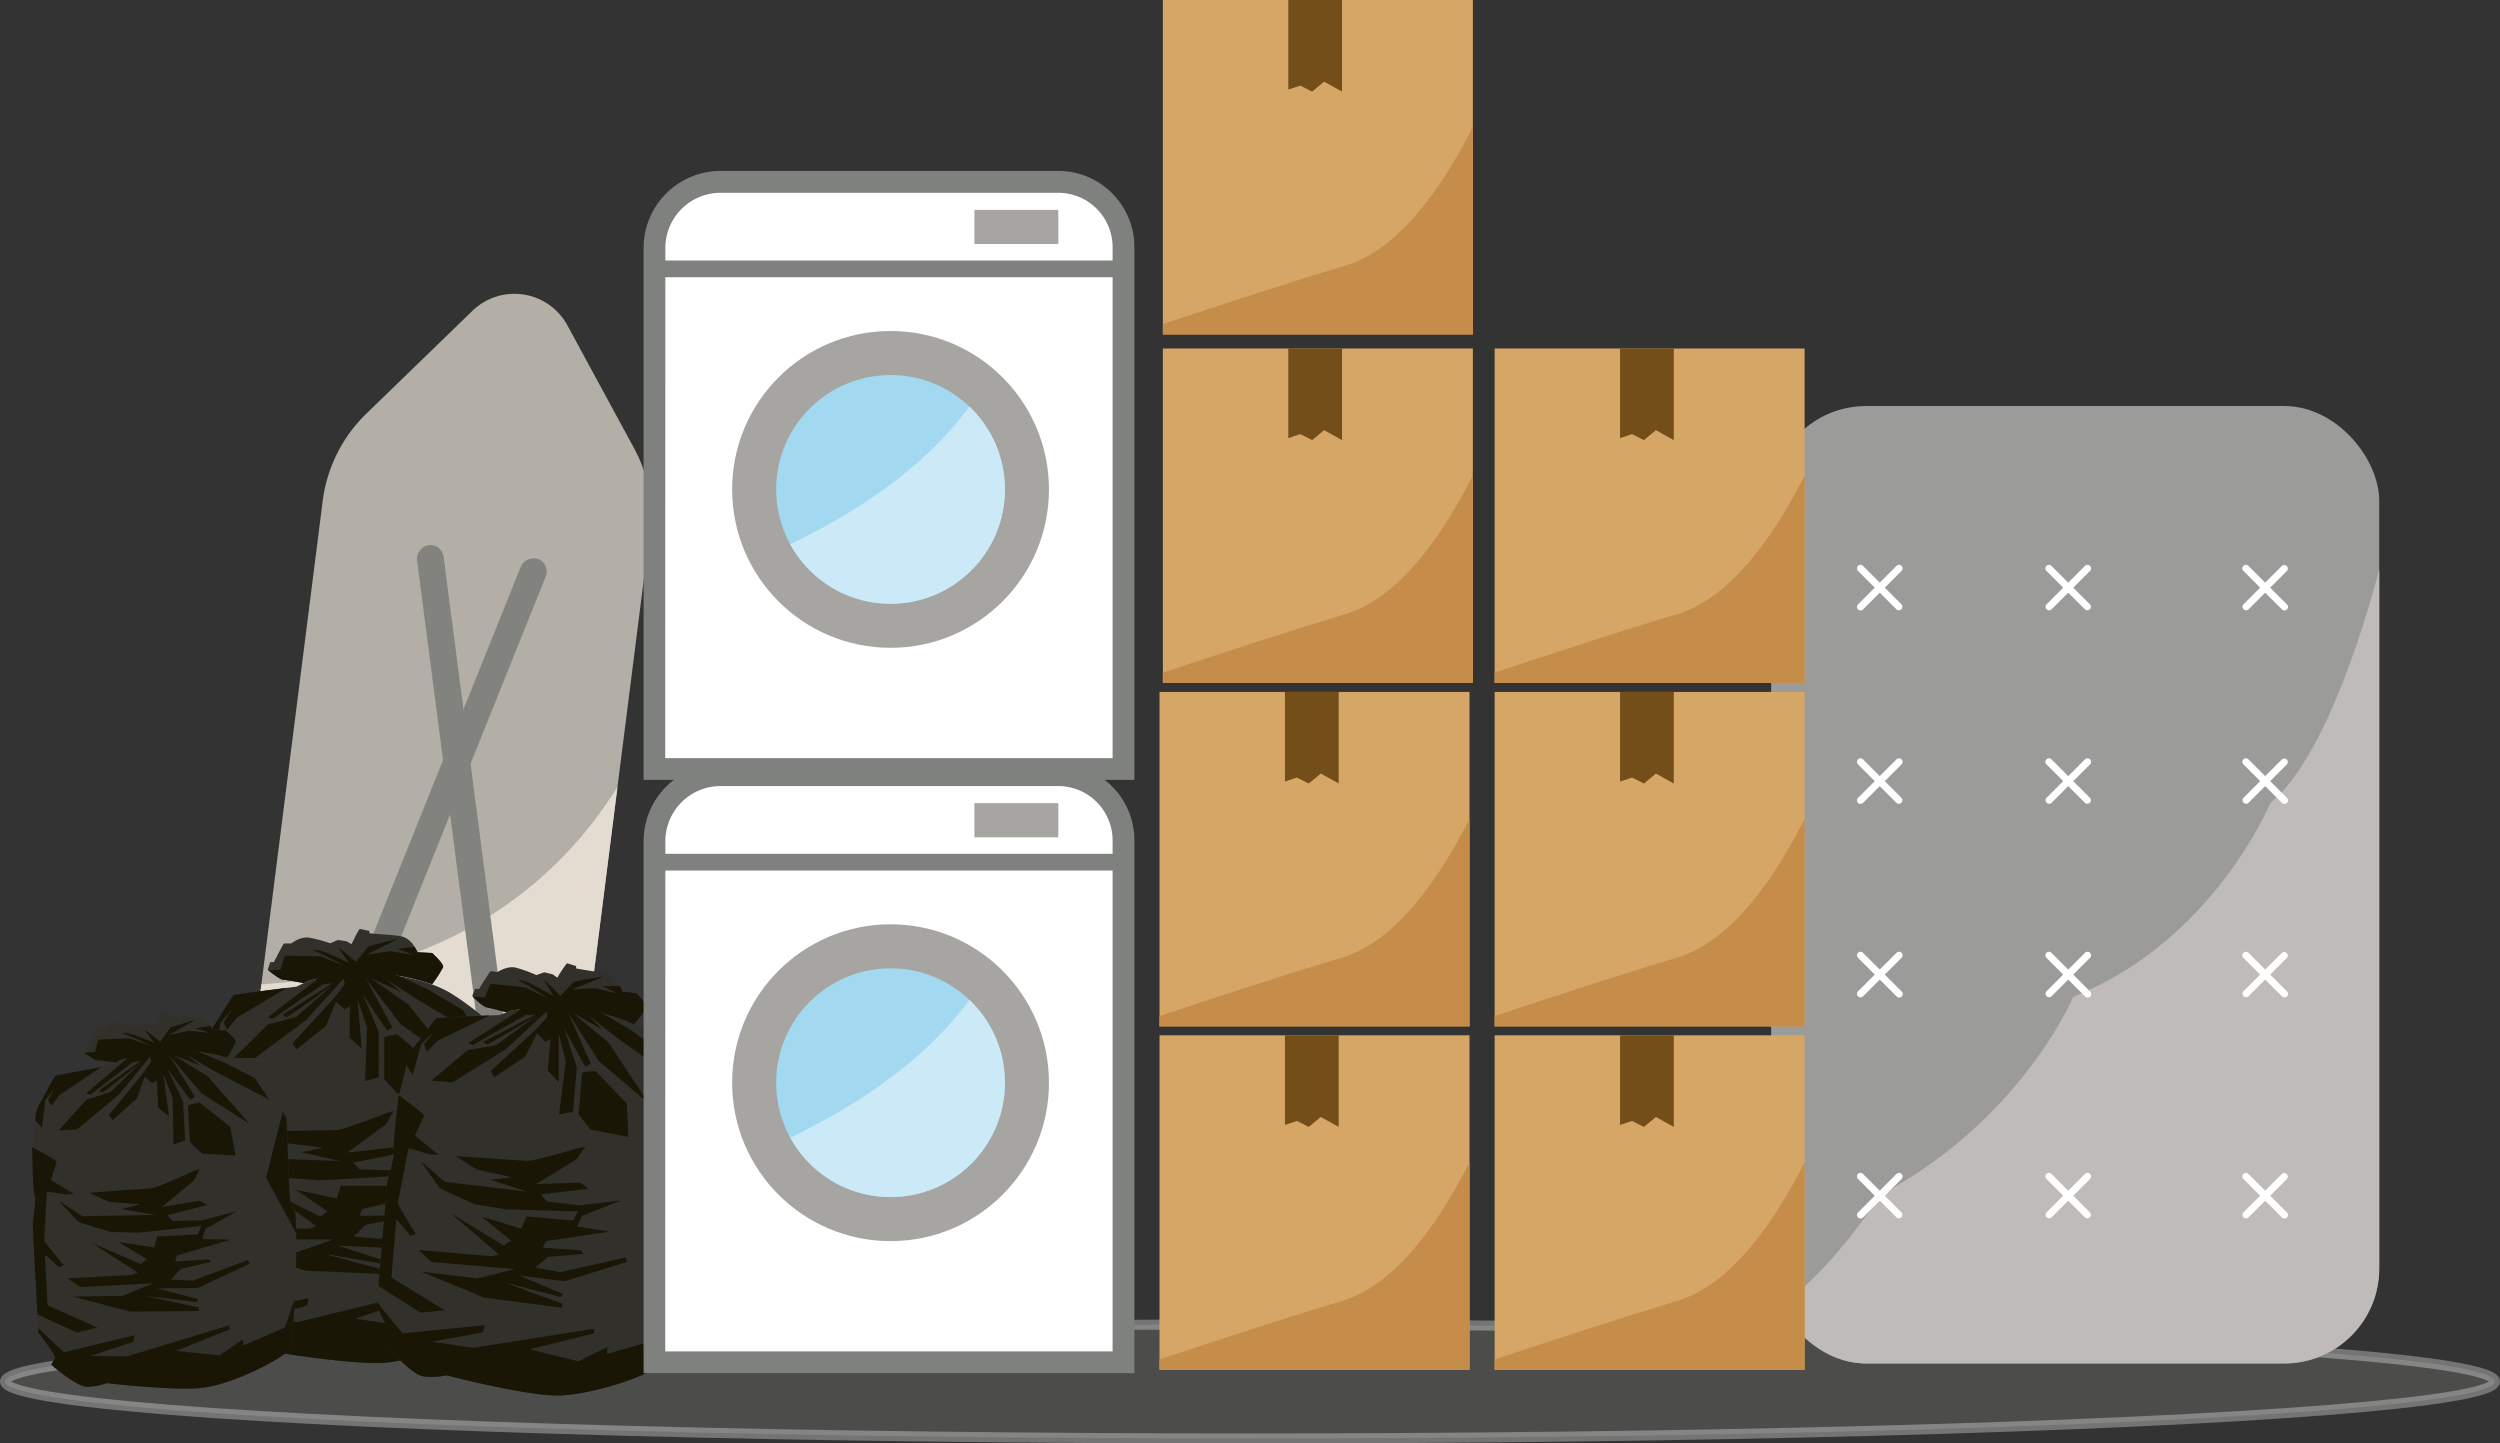 <svg xmlns="http://www.w3.org/2000/svg" xmlns:xlink="http://www.w3.org/1999/xlink" viewBox="0 0 746 430.74"><rect x="0" y="0" width="746" height="430.74" fill="#333333" stroke="none"/><defs><style>.cls-1,.cls-15{fill:none;}.cls-2,.cls-6{fill:#82827e;}.cls-2{stroke:#fff;stroke-width:3px;opacity:0.32;}.cls-15,.cls-2{stroke-miterlimit:10;}.cls-3{fill:#b3afa7;}.cls-4{clip-path:url(#clip-path);}.cls-5{fill:#e5dcd1;}.cls-7{fill:#31302b;}.cls-8{fill:#191606;}.cls-9{fill:#fff;}.cls-10{fill:#7f817e;}.cls-11{fill:#a6a5a1;}.cls-12{fill:#a2d9f1;}.cls-13{clip-path:url(#clip-path-2);}.cls-14{fill:#cbe9f7;}.cls-15{stroke:#7f817e;stroke-width:5px;}.cls-16{clip-path:url(#clip-path-3);}.cls-17{fill:#d5a666;}.cls-18{clip-path:url(#clip-path-4);}.cls-19{fill:#c68c4a;}.cls-20{fill:#734e18;}.cls-21{clip-path:url(#clip-path-5);}.cls-22{fill:#9b9b99;}.cls-23{clip-path:url(#clip-path-6);}.cls-24{fill:#bebbb8;}.cls-25{clip-path:url(#clip-path-7);}.cls-26{clip-path:url(#clip-path-8);}.cls-27{clip-path:url(#clip-path-9);}.cls-28{clip-path:url(#clip-path-10);}.cls-29{clip-path:url(#clip-path-11);}</style><clipPath id="clip-path"><path class="cls-1" d="M200.2,196.5S182.53,296.07,62.84,294l-11,86.31,122,15.48Z"/></clipPath><clipPath id="clip-path-2"><path class="cls-1" d="M302,266.05s2.58,64.77-134.67,96.5l103.39,24.14,61.83-43.55Z"/></clipPath><clipPath id="clip-path-3"><path class="cls-1" d="M302,89s2.58,64.77-134.67,96.49l103.39,24.15,61.83-43.56Z"/></clipPath><clipPath id="clip-path-4"><rect class="cls-1" x="346" y="308.94" width="92.5" height="99.8"/></clipPath><clipPath id="clip-path-5"><rect class="cls-1" x="346" y="206.47" width="92.5" height="99.8"/></clipPath><clipPath id="clip-path-6"><path class="cls-1" d="M717.18,139.26s-14.85,79.54-39.76,100.43c0,0-17,41.21-58.76,57.73,0,0-15.29,36.74-57.74,59.22,0,0-20,33.57-49.1,44.83L525,413.64H715.91V141.38Z"/></clipPath><clipPath id="clip-path-7"><rect class="cls-1" x="446" y="308.94" width="92.5" height="99.8"/></clipPath><clipPath id="clip-path-8"><rect class="cls-1" x="446" y="206.47" width="92.5" height="99.8"/></clipPath><clipPath id="clip-path-9"><rect class="cls-1" x="446" y="104" width="92.5" height="99.8"/></clipPath><clipPath id="clip-path-10"><rect class="cls-1" x="347" y="104" width="92.5" height="99.8"/></clipPath><clipPath id="clip-path-11"><rect class="cls-1" x="347" width="92.5" height="99.8"/></clipPath></defs><g id="Layer_2" data-name="Layer 2"><g id="Layer_1-2" data-name="Layer 1"><ellipse class="cls-2" cx="373" cy="412.24" rx="371.5" ry="17"/><path class="cls-3" d="M96.29,149.51,72,341a23.52,23.52,0,0,0,20.37,26.29l51.57,6.54a22.5,22.5,0,0,0,25.15-19.49l24.83-195.68a41.14,41.14,0,0,0-4.65-24.79L169.34,97.13a18,18,0,0,0-28.4-4.35l-31.6,30.63A44.07,44.07,0,0,0,96.29,149.51Z"/><g class="cls-4"><path class="cls-5" d="M96.29,149.51,72,341a23.52,23.52,0,0,0,20.37,26.29l51.57,6.54a22.5,22.5,0,0,0,25.15-19.49l24.83-195.68a41.14,41.14,0,0,0-4.65-24.79L169.34,97.13a18,18,0,0,0-28.4-4.35l-31.6,30.63A44.07,44.07,0,0,0,96.29,149.51Z"/></g><rect class="cls-6" x="19.48" y="282.14" width="249" height="8" rx="4" transform="translate(409.11 106.39) rotate(82.58)"/><rect class="cls-6" x="-10.29" y="278.36" width="249" height="8" rx="4" transform="translate(418.8 281.63) rotate(111.89)"/><path class="cls-7" d="M102.35,290l-10.49,2.74-3.34,1.67s-18.4,2.28-18.85,2.59-4.87,7.75-6.08,9.42-1.83,6.69-1.83,6.69l-1.36,8.11s-.61,15.76,0,16.36-1.22,9.73-1.22,9.73v37.4s5.78,8.51,5.32,9.12a26.44,26.44,0,0,0-1.37,2.28s8.21,8.05,11.86,8.2a21.17,21.17,0,0,0,6.84-.91s21.58,3.7,32.22,3.29,31-9.37,31.77-12.71,2-17.18,2.89-26.6.91-19,.91-19a10.85,10.85,0,0,1-1.67-5.46c-.15-3.34.46-34.2.46-34.2l-2-2.73s-2.89,1.06-2.89.15a9,9,0,0,1,.76-2.59,80.54,80.54,0,0,0-9.88-7.24c-4.56-2.64-9.72-4.16-16.56-5.22A120.31,120.31,0,0,0,102.35,290Z"/><path class="cls-7" d="M84.42,292.35c.63,0,4.24.62,6.19,1l1.25-.63L102.35,290A120.31,120.31,0,0,1,117.86,291a57.89,57.89,0,0,1,11.08,2.68,35.24,35.24,0,0,0,3.28-5.09c.28-1-3.3-4.22-3.3-4.22l-4.34-.2a11.31,11.31,0,0,0-1.11-2,6.28,6.28,0,0,0-3.35-2.67c-1.39-.47-9.67-.91-9.83-1s0-.68,0-.68-2.66-.63-2.94-.6-2.47,4.54-2.47,4.54l-1.43-.87s-2.47-.4-2.59-.4-2.31,1-2.31,1a40.58,40.58,0,0,0-6.41-1.71c-2.62-.36-5.21,1.75-5.21,1.75s-2,0-2.19,0-3,5.58-3,5.58H80.64s-.72,2.14-.72,2.26S83.55,292.35,84.42,292.35Z"/><polygon class="cls-8" points="118.61 308.65 116.18 309.03 114.66 309.49 114.66 322.03 118.61 326.29 130.09 327.5 128.8 317.54 118.61 308.65"/><path class="cls-8" d="M102.5,288.66,95.89,290l-1.67,2.59-14.3,10.94,1.38.54,15-10.32,2.88-.33L84.34,302.8a5,5,0,0,0,1.21.68c.38.08,14-9.78,14-9.78l-11.25,9.78-8.37,2.21-10.1,10h6.31l15.2-11.32,11.17-12.32.38,1.62-3.27,4.23L87.3,311.31l1.22,1.83,8.74-7,3-7.29,2.58,2.35,1.52-1v9.5l3.57,3.19-1.21-14.59,2.81,8.28-.61,16,4.11-1.14V308l-4.79-11.4s7.14,10.95,7.37,10.95a7.91,7.91,0,0,0,1.45-1.07l-8-14.59,10.42,13.68,15.88,11.33L122,299.84l-11.48-8,9.2,4.18L115,292l8.59,5.7,19,11.25-4.48-7.6-10.41-6.09-8.57-4-10.36-2.57Z"/><path class="cls-8" d="M149.62,348.31a10.85,10.85,0,0,1-1.67-5.46c-.1-2.33.16-18.09.33-27.38l-1.19-2.16-6.89,22.3,9.28,19.65C149.62,351.15,149.62,348.31,149.62,348.31Z"/><path class="cls-8" d="M114.66,332.36s-12.16,4.87-14.29,4.87-21.38.4-21.38.4,6.69,3.55,7,3.55,10.44,1.32,10.44,1.32l-6.58,1.32,11.65,2.63-25.13-.91-7.81-5.68s6,7.2,6.39,7.6,11,4.06,11,4.06l9.33.71L117,351l-1.31,2.84h-14l-1.21,3.75-12.16-2.54,9.42,6.39-2.13,1.62-16.52-8.21L94.4,365.91l-2,.71H70.28l4.15,3.24h25l-10.74,3.75L71.59,373l19.56,6.18,23.51,1V379l-17.93-4.86,17.12,2.94.81-.92-13.78-4.46,13.78.61,18.24-7.4-.5-1.31-19.26,6.08-7.6-.71,3.65-3.55,10.44-1.82-.71-.91-11.57.1.73-2,18.74-4.46-9.72-.71,1.21-3.34,11.25-5.58-12.26,2.54-10-.31-1.91-2,14-2.84L117,342.4l-13.27,1.52,11.55-8.52,2.23-3.95Z"/><path class="cls-8" d="M145.82,393.93c.51-2.21,1.2-9,1.89-16l-3.86,9.48-14.59,5.47v-2.12L121,395.8l-14.9-2.33,18.75-6.38v-1.42L89,394.49l-12.36-.82,14.9-4.05.61-2.23L67.64,392l-8.46-8.72v1.43s5.78,8.51,5.32,9.12a26.44,26.44,0,0,0-1.37,2.28s8.21,8.05,11.86,8.2a21.17,21.17,0,0,0,6.84-.91s21.58,3.7,32.22,3.29S145.06,397.27,145.82,393.93Z"/><path class="cls-8" d="M62.88,375.54V358.21c0-.41,4.66,4.46,4.66,4.46l1.52-.71s-6.18-8.42-6.18-8.72,1.82-16.82,1.82-16.82l6.08,1.32h3.14l-7.6-5.17s2-5.78,2.23-6.18-5-3.58-8.1-5.51l-.05.29s-.61,15.76,0,16.36-1.22,9.73-1.22,9.73v31.13c4.2,2.29,13.33,7,13.33,7l7.09-1.31Z"/><path class="cls-8" d="M69.67,297c-.46.3-4.87,7.75-6.08,9.42-.82,1.13-1.37,3.79-1.63,5.39,1,1.28,2.16,2.67,2.16,2.67l1.67-9.27,3.5-4.18-2.59,4.1,1.07,2.05,2.89-3.49,14.91-8.91C80.35,295.39,70,296.72,69.67,297Z"/><path class="cls-8" d="M117.86,291a57.89,57.89,0,0,1,11.08,2.68,35.24,35.24,0,0,0,3.28-5.09c.28-1-3.3-4.22-3.3-4.22l-4.34-.2a9.94,9.94,0,0,0-.84-1.59c-2.49.23-5.26.51-5.26.51l5.09,1.88s-6.92-1.12-7.13-1.12-7,1-7,1,8.87-4.43,9.12-4.63-8.61,2.19-8.61,2.19l-3.74,4.63L101.47,283h-.36l3.06,4.33s-5.4-2.5-7.24-3.21a12.06,12.06,0,0,0-3.87-.72l3.52,1.53,6.36,3.31s-6.67-2.54-6.87-2.76S85,285.2,85,285.2l-1.32,4.18-3.62.14c.68.61,3.58,2.83,4.35,2.83s4.24.62,6.19,1l1.25-.63L102.35,290A120.31,120.31,0,0,1,117.86,291Z"/><path class="cls-7" d="M44.53,313.51l-9,2.86L32.73,318s-15.84,2.81-16.22,3.1-3.87,6.94-4.84,8.45-1.28,5.88-1.28,5.88l-.82,7.09s.19,13.69.75,14.19-.61,8.49-.61,8.49l1.7,32.42s5.4,7.12,5,7.67-1.08,2-1.08,2,7.48,6.61,10.65,6.58a18.66,18.66,0,0,0,5.89-1.11S50.79,415,60,414.16s26.46-9.54,27-12.48.93-15,1.29-23.19S88.18,362,88.18,362a9.43,9.43,0,0,1-1.7-4.66c-.29-2.89-1.17-29.67-1.17-29.67l-1.83-2.29s-2.46,1.06-2.5.27a7.84,7.84,0,0,1,.54-2.28,68.81,68.81,0,0,0-8.9-5.82c-4.07-2.09-8.62-3.17-14.6-3.78A105.41,105.41,0,0,0,44.53,313.51Z"/><path class="cls-7" d="M29.09,316.41c.55,0,3.7.35,5.41.56l1.06-.6,9-2.86a105.41,105.41,0,0,1,13.49.22,50.2,50.2,0,0,1,9.74,1.82,31.08,31.08,0,0,0,2.6-4.57c.2-.91-3-3.5-3-3.5l-3.77,0a10.22,10.22,0,0,0-1.06-1.71,5.42,5.42,0,0,0-3-2.16c-1.23-.35-8.43-.35-8.57-.45s0-.58,0-.58-2.34-.43-2.58-.39a36.19,36.19,0,0,0-1.94,4.05l-1.28-.69s-2.16-.24-2.26-.23-2,1-2,1a35,35,0,0,0-5.63-1.19c-2.29-.19-4.44,1.76-4.44,1.76s-1.76.06-1.9.1-2.33,5-2.33,5l-1,.06s-.52,1.89-.52,2S28.33,316.45,29.09,316.41Z"/><polygon class="cls-8" points="59.48 328.98 57.39 329.43 56.09 329.89 56.66 340.76 60.28 344.27 70.29 344.8 68.72 336.23 59.48 328.98"/><path class="cls-8" d="M44.6,312.39l-5.68,1.42-1.33,2.32L25.7,326.27l1.21.4L39.49,317l2.49-.41-12.49,8.85a4.68,4.68,0,0,0,1.09.54c.33.05,11.68-9.12,11.68-9.12l-9.31,9-7.15,2.29-8.3,9.16,5.47-.29,12.66-10.51,9.12-11.19.41,1.39-2.64,3.82L32.45,332.72l1.14,1.53,7.26-6.47,2.3-6.46,2.35,1.92,1.27-.92.44,8.24,3.24,2.6-1.72-12.6,2.82,7.06.2,13.86,3.5-1.17-.61-11.6L50,319s6.69,9.17,6.89,9.16a6.83,6.83,0,0,0,1.21-1l-7.59-12.29,9.65,11.39,14.29,9.09L62,321.19l-10.32-6.4L59.83,318l-4.21-3.28,7.71,4.55,17,8.88-4.24-6.38-9.3-4.8-7.61-3.11-9.1-1.76Z"/><path class="cls-8" d="M88.18,362a9.43,9.43,0,0,1-1.7-4.66c-.2-2-.69-15.69-1-23.75-.68-1.11-1.13-1.82-1.13-1.82l-4.95,19.64L88.37,368C88.31,364.42,88.18,362,88.18,362Z"/><path class="cls-8" d="M57.14,349.73S46.81,354.5,45,354.59s-18.52,1.33-18.52,1.33,6,2.77,6.22,2.76,9.11.66,9.11.66l-5.65,1.45,10.23,1.75-21.84.36-7-4.57s5.51,6,5.88,6.3,9.76,3,9.76,3l8.12.19,18.75-2-1,2.52-12.12.63L46,372.25l-10.66-1.64,8.46,5.11L42,377.22l-14.7-6.37,13.77,8.88-1.72.71-19.16,1L24,384.07l21.71-1.14-9.15,3.74-14.87.25,17.24,4.47,20.43-.19-.06-1.06-15.77-3.4,15,1.77.66-.83L47,384.45l12-.11,15.48-7.24-.5-1.12-16.42,6.15-6.62-.27,3-3.24,9-2.06-.65-.76-10,.62.54-1.79,16-4.72-8.47-.17.9-3,9.5-5.34-10.51,2.75-8.64.19-1.75-1.67,12-3.1-2.19-1.29-11.44,1.92,9.63-7.91,1.75-3.52Z"/><path class="cls-8" d="M87,401.68c.34-1.93.63-7.83.9-14L85,396.11l-12.4,5.41-.1-1.85-7,4.77-13-1.34,16-6.39-.07-1.23-30.61,9.28L27,404.62l12.73-4.2.43-2-21.06,5.08-7.73-7.18.06,1.23s5.4,7.12,5,7.67-1.08,2-1.08,2,7.48,6.61,10.65,6.58a18.66,18.66,0,0,0,5.89-1.11S50.79,415,60,414.16,86.46,404.62,87,401.68Z"/><path class="cls-8" d="M14.2,389.52l-.79-15c0-.35,4.25,3.66,4.25,3.66l1.29-.69s-5.75-7-5.76-7.27.81-14.67.81-14.67l5.33.86,2.73-.14-6.83-4.13s1.5-5.11,1.65-5.47-4.52-2.87-7.28-4.4l0,.25s.19,13.69.75,14.19-.61,8.49-.61,8.49l1.42,27C14.88,394,23,397.6,23,397.6l6.09-1.46Z"/><path class="cls-8" d="M16.51,321.07c-.38.28-3.87,6.94-4.84,8.45a13.37,13.37,0,0,0-1.17,4.75c.92,1.06,2,2.21,2,2.21l1-8.12,2.84-3.78-2,3.67,1,1.74,2.35-3.17,12.52-8.4C25.7,319.23,16.79,320.86,16.51,321.07Z"/><path class="cls-8" d="M58,313.73a50.2,50.2,0,0,1,9.74,1.82,31.08,31.08,0,0,0,2.6-4.57c.2-.91-3-3.5-3-3.5l-3.77,0a8.54,8.54,0,0,0-.8-1.33l-4.54.67,4.5,1.41s-6.06-.66-6.23-.65-6,1.2-6,1.2,7.49-4.25,7.7-4.43-7.37,2.29-7.37,2.29l-3,4.19-4.32-3.36h-.31L46,311.12s-4.8-1.92-6.42-2.45a10.54,10.54,0,0,0-3.39-.45l3.12,1.17L45,312s-5.9-1.9-6.09-2.08-9.59.29-9.59.29l-1,3.68-3.13.29c.62.5,3.23,2.29,3.9,2.26s3.7.35,5.41.56l1.06-.6,9-2.86A105.41,105.41,0,0,1,58,313.73Z"/><path class="cls-7" d="M163.15,299.7l-10.63,1.83-3.45,1.37s-18.43.71-18.91,1-5.47,7.27-6.82,8.83-2.37,6.47-2.37,6.47l-2,7.93s-1.94,15.57-1.39,16.22-2,9.54-2,9.54l-3.16,37.07s5,8.92,4.5,9.49-1.55,2.14-1.55,2.14,7.46,8.68,11.06,9.14a21.37,21.37,0,0,0,6.86-.32s21.08,5.48,31.67,6,31.53-6.67,32.56-9.92,3.41-16.86,5.11-26.13,2.51-18.76,2.51-18.76a10.93,10.93,0,0,1-1.19-5.56c.13-3.33,3.34-33.87,3.34-33.87l-1.73-2.87s-2.95.81-2.87-.1a8.73,8.73,0,0,1,1-2.5,80,80,0,0,0-9.19-8c-4.29-3-9.29-4.94-16-6.58A120.29,120.29,0,0,0,163.15,299.7Z"/><path class="cls-7" d="M145.18,300.56c.62.05,4.14,1,6,1.48l1.29-.51,10.63-1.83a120.29,120.29,0,0,1,15.28,2.36,58,58,0,0,1,10.77,3.6,35.57,35.57,0,0,0,3.68-4.77c.36-1-2.92-4.46-2.92-4.46l-4.29-.57a10.37,10.37,0,0,0-.93-2.1,6.18,6.18,0,0,0-3.09-2.93c-1.34-.59-9.51-1.72-9.66-1.86s.06-.67.06-.67-2.59-.85-2.86-.84a41.23,41.23,0,0,0-2.84,4.29l-1.34-1s-2.42-.6-2.53-.61-2.38.83-2.38.83a40.21,40.21,0,0,0-6.21-2.24c-2.57-.57-5.31,1.3-5.31,1.3s-2-.21-2.17-.19-3.43,5.27-3.43,5.27l-1.11-.09s-.89,2.07-.9,2.19S144.31,300.48,145.18,300.56Z"/><polygon class="cls-8" points="177.7 319.61 175.25 319.78 173.71 320.1 172.65 332.53 176.21 337.09 187.48 339.26 187.04 329.28 177.7 319.61"/><path class="cls-8" d="M163.41,298.43l-6.66.72-1.88,2.42-15.09,9.65,1.31.64,15.79-9,2.89-.07-15.56,8.08a5.32,5.32,0,0,0,1.15.78c.37.11,14.69-8.52,14.69-8.52l-12,8.75-8.48,1.48-10.86,9.09L135,323l16-9.95,12.11-11.26.24,1.63-3.59,3.93L146.43,319.6l1,1.91,9.26-6.19,3.63-7,2.36,2.55,1.59-.85-.8,9.42,3.27,3.47,0-14.57,2.08,8.45-2,15.77,4.17-.78,1.13-13.26-3.79-11.71s6.16,11.45,6.39,11.47a8,8,0,0,0,1.52-.93l-6.68-15.14,9.17,14.44,14.79,12.57-11.89-18.09-10.71-8.88,8.77,4.92-4.26-4.38,8,6.37,17.89,12.76L197.67,314l-9.8-6.9-8.15-4.73L169.67,299Z"/><path class="cls-8" d="M205.08,361.55a10.93,10.93,0,0,1-1.19-5.56c.09-2.32,1.68-17.92,2.64-27.11-.6-1.37-1-2.25-1-2.25l-8.71,21.52,7.53,20.27C204.84,364.36,205.08,361.55,205.08,361.55Z"/><path class="cls-8" d="M171.77,342.78s-12.46,3.79-14.57,3.62S136,345,136,345s6.33,4.08,6.63,4.11,10.24,2.19,10.24,2.19l-6.64.74,11.33,3.6-24.84-3-7.26-6.28s5.32,7.64,5.69,8.07,10.61,4.95,10.61,4.95l9.18,1.49,21.6.63-1.55,2.7L157.1,363l-1.52,3.62-11.84-3.54,8.8,7.12-2.24,1.43-15.69-9.53,14.24,12.24-2.07.53L124.88,373l3.85,3.57,24.81,2.12-11,2.8-16.92-2.05,18.86,7.78,23.22,3,.11-1.21-17.37-6.34L167.2,387l.88-.83-13.29-5.59,13.61,1.77,18.71-5.79-.39-1.35-19.6,4.4-7.48-1.35,3.92-3.2,10.5-.93-.63-1L162,372.3l.89-1.95,19-2.83L172.22,366l1.49-3.21,11.62-4.58L173,359.68l-9.84-1.14-1.72-2.17,14.1-1.63-2.27-1.82-13.29.39,12.17-7.46,2.54-3.73Z"/><path class="cls-8" d="M197.46,406.44c.69-2.14,1.95-8.79,3.22-15.72l-4.62,9.07L181.13,404l.18-2.11-8.67,4.32-14.57-3.57,19.13-4.75.12-1.4-36.21,5.71-12.19-1.84L144,397.59l.79-2.16-24.69,2.45-7.65-9.37-.12,1.42s5,8.92,4.5,9.49-1.55,2.14-1.55,2.14,7.46,8.68,11.06,9.14a21.37,21.37,0,0,0,6.86-.32s21.08,5.48,31.67,6S196.43,409.69,197.46,406.44Z"/><path class="cls-8" d="M116.79,381.2,118.26,364c0-.4,4.24,4.82,4.24,4.82l1.57-.58s-5.42-8.86-5.39-9.16,3.23-16.52,3.23-16.52l5.91,1.82,3.12.26-7.1-5.76s2.5-5.56,2.73-5.94-4.68-4-7.57-6.15l-.07.29s-1.94,15.57-1.39,16.22-2,9.54-2,9.54l-2.63,30.86c4,2.63,12.62,8,12.62,8l7.14-.71Z"/><path class="cls-8" d="M130.16,303.87c-.47.26-5.47,7.27-6.82,8.83-.91,1.05-1.67,3.64-2.07,5.21.88,1.35,1.92,2.82,1.92,2.82l2.44-9.05,3.82-3.85-2.91,3.85.88,2.13,3.16-3.23L146.11,303C140.89,303.23,130.52,303.67,130.16,303.87Z"/><path class="cls-8" d="M178.43,302.06a58,58,0,0,1,10.77,3.6,35.57,35.57,0,0,0,3.68-4.77c.36-1-2.92-4.46-2.92-4.46l-4.29-.57a9.64,9.64,0,0,0-.69-1.64l-5.26.06,4.89,2.3s-6.77-1.7-7-1.72-7,.42-7,.42,9.16-3.64,9.43-3.82-8.72,1.44-8.72,1.44l-4.1,4.28-4.37-4.49-.36,0,2.67,4.55s-5.14-2.93-6.9-3.79a12,12,0,0,0-3.78-1l3.36,1.81,6,3.82s-6.4-3.08-6.58-3.32-10.94-1.17-10.94-1.17l-1.67,4-3.6-.17c.63.67,3.31,3.11,4.08,3.18.62.05,4.14,1,6,1.48l1.29-.51,10.63-1.83A120.29,120.29,0,0,1,178.43,302.06Z"/><path class="cls-9" d="M216.57,231.32h97.69a21,21,0,0,1,21,21V406.5a0,0,0,0,1,0,0h-140a0,0,0,0,1,0,0V252.59A21.28,21.28,0,0,1,216.57,231.32Z"/><path class="cls-10" d="M338.5,409.74H192.05V251a23,23,0,0,1,23-23H315.79a22.74,22.74,0,0,1,22.71,22.71Zm-140-6.48H332V250.78a16.24,16.24,0,0,0-16.22-16.22H215A16.49,16.49,0,0,0,198.54,251Z"/><circle class="cls-11" cx="265.74" cy="323.08" r="47.27"/><circle class="cls-12" cx="265.74" cy="323.08" r="34.13"/><g class="cls-13"><circle class="cls-14" cx="265.74" cy="323.08" r="34.13"/></g><line class="cls-15" x1="195.3" y1="257.27" x2="335.26" y2="257.27"/><rect class="cls-11" x="290.77" y="239.66" width="25.03" height="10.2"/><path class="cls-9" d="M216.57,54.28h97.69a21,21,0,0,1,21,21V229.46a0,0,0,0,1,0,0h-140a0,0,0,0,1,0,0V75.56A21.28,21.28,0,0,1,216.57,54.28Z"/><path class="cls-10" d="M338.5,232.71H192.05V74a23,23,0,0,1,23-23H315.79a22.73,22.73,0,0,1,22.71,22.7Zm-140-6.49H332V73.74a16.23,16.23,0,0,0-16.22-16.21H215A16.49,16.49,0,0,0,198.54,74Z"/><circle class="cls-11" cx="265.74" cy="146.04" r="47.27"/><circle class="cls-12" cx="265.74" cy="146.04" r="34.13"/><g class="cls-16"><circle class="cls-14" cx="265.74" cy="146.04" r="34.13"/></g><line class="cls-15" x1="195.3" y1="80.23" x2="335.26" y2="80.23"/><rect class="cls-11" x="290.77" y="62.62" width="25.03" height="10.2"/><rect class="cls-17" x="346" y="308.94" width="92.5" height="99.8"/><g class="cls-18"><path class="cls-19" d="M452.93,310.73s-19.61,67.72-52.58,77.52c-30.76,9.14-90,29.4-90,29.4l146.13,7.13Z"/></g><polygon class="cls-20" points="383.43 308.94 383.43 335.68 386.99 334.49 390.55 336.27 394.12 333.3 399.46 336.27 399.46 308.94 383.43 308.94"/><rect class="cls-17" x="346" y="206.47" width="92.5" height="99.8"/><g class="cls-21"><path class="cls-19" d="M452.93,208.25S433.32,276,400.35,285.78c-30.76,9.14-90,29.4-90,29.4l146.13,7.13Z"/></g><polygon class="cls-20" points="383.43 206.47 383.43 233.2 386.99 232.02 390.55 233.8 394.12 230.83 399.46 233.8 399.46 206.47 383.43 206.47"/><rect class="cls-22" x="528.52" y="121.16" width="181.44" height="285.7" rx="28.35"/><path class="cls-9" d="M562.42,175.36l5-5a1.06,1.06,0,0,0-1.5-1.5l-5,5-5-5a1.06,1.06,0,0,0-1.49,0,1.07,1.07,0,0,0,0,1.5l5,5-5,5a1.06,1.06,0,0,0,.75,1.8,1,1,0,0,0,.74-.31l5-5,5,5a1.06,1.06,0,0,0,1.5-1.49Z"/><path class="cls-9" d="M618.66,175.36l5-5a1.06,1.06,0,0,0-1.5-1.5l-5,5-5-5a1.06,1.06,0,0,0-1.5,1.5l5,5-5,5a1.06,1.06,0,0,0,1.5,1.49l5-5,5,5a1.06,1.06,0,0,0,1.5-1.49Z"/><path class="cls-9" d="M677.42,175.36l5-5a1.06,1.06,0,0,0-1.49-1.5l-5,5-5-5a1.06,1.06,0,0,0-1.5,1.5l5,5-5,5a1.06,1.06,0,0,0,1.5,1.49l5-5,5,5a1,1,0,0,0,.75.31,1,1,0,0,0,.74-.31,1,1,0,0,0,0-1.49Z"/><path class="cls-9" d="M562.42,233.09l5-5a1.06,1.06,0,0,0-1.5-1.5l-5,5-5-5a1.06,1.06,0,0,0-1.49,0,1.07,1.07,0,0,0,0,1.5l5,5-5,5a1.06,1.06,0,0,0,.75,1.8,1,1,0,0,0,.74-.31l5-5,5,5a1.06,1.06,0,0,0,1.5-1.49Z"/><path class="cls-9" d="M618.66,233.09l5-5a1.06,1.06,0,0,0-1.5-1.5l-5,5-5-5a1.06,1.06,0,0,0-1.5,1.5l5,5-5,5a1.06,1.06,0,0,0,1.5,1.49l5-5,5,5a1.06,1.06,0,0,0,1.5-1.49Z"/><path class="cls-9" d="M677.42,233.09l5-5a1.06,1.06,0,0,0-1.49-1.5l-5,5-5-5a1.06,1.06,0,0,0-1.5,1.5l5,5-5,5a1.06,1.06,0,0,0,1.5,1.49l5-5,5,5a1,1,0,0,0,.75.31,1,1,0,0,0,.74-.31,1,1,0,0,0,0-1.49Z"/><path class="cls-9" d="M562.42,290.82l5-5a1.06,1.06,0,0,0-1.5-1.5l-5,5-5-5a1.06,1.06,0,0,0-1.49,0,1.07,1.07,0,0,0,0,1.5l5,5-5,5a1.06,1.06,0,0,0,.75,1.8,1,1,0,0,0,.74-.31l5-5,5,5a1.06,1.06,0,1,0,1.5-1.49Z"/><path class="cls-9" d="M618.66,290.82l5-5a1.06,1.06,0,0,0-1.5-1.5l-5,5-5-5a1.06,1.06,0,0,0-1.5,1.5l5,5-5,5a1.06,1.06,0,0,0,1.5,1.49l5-5,5,5a1.06,1.06,0,1,0,1.5-1.49Z"/><path class="cls-9" d="M677.42,290.82l5-5a1.06,1.06,0,0,0-1.49-1.5l-5,5-5-5a1.06,1.06,0,0,0-1.5,1.5l5,5-5,5a1.06,1.06,0,0,0,1.5,1.49l5-5,5,5a1,1,0,0,0,.75.31,1,1,0,0,0,.74-.31,1,1,0,0,0,0-1.49Z"/><path class="cls-9" d="M562.42,356.8l5-5a1.06,1.06,0,0,0-1.5-1.5l-5,5-5-5a1.06,1.06,0,0,0-1.49,0,1.07,1.07,0,0,0,0,1.5l5,5-5,5a1.06,1.06,0,0,0,.75,1.8,1,1,0,0,0,.74-.31l5-5,5,5a1.06,1.06,0,0,0,1.5-1.49Z"/><path class="cls-9" d="M618.66,356.8l5-5a1.06,1.06,0,0,0-1.5-1.5l-5,5-5-5a1.06,1.06,0,0,0-1.5,1.5l5,5-5,5a1.06,1.06,0,0,0,1.5,1.49l5-5,5,5a1.06,1.06,0,0,0,1.5-1.49Z"/><path class="cls-9" d="M677.42,356.8l5-5a1.06,1.06,0,0,0-1.49-1.5l-5,5-5-5a1.06,1.06,0,0,0-1.5,1.5l5,5-5,5a1.06,1.06,0,0,0,1.5,1.49l5-5,5,5a1,1,0,0,0,.75.31,1,1,0,0,0,.74-.31,1,1,0,0,0,0-1.49Z"/><g class="cls-23"><rect class="cls-24" x="528.52" y="121.16" width="181.44" height="285.7" rx="28.35"/><path class="cls-9" d="M562.42,175.36l5-5a1.06,1.06,0,0,0-1.5-1.5l-5,5-5-5a1.06,1.06,0,0,0-1.49,0,1.07,1.07,0,0,0,0,1.5l5,5-5,5a1.06,1.06,0,0,0,.75,1.8,1,1,0,0,0,.74-.31l5-5,5,5a1.06,1.06,0,0,0,1.5-1.49Z"/><path class="cls-9" d="M618.66,175.36l5-5a1.06,1.06,0,0,0-1.5-1.5l-5,5-5-5a1.06,1.06,0,0,0-1.5,1.5l5,5-5,5a1.06,1.06,0,0,0,1.5,1.49l5-5,5,5a1.06,1.06,0,0,0,1.5-1.49Z"/><path class="cls-9" d="M677.42,175.36l5-5a1.06,1.06,0,0,0-1.49-1.5l-5,5-5-5a1.06,1.06,0,0,0-1.5,1.5l5,5-5,5a1.06,1.06,0,0,0,1.5,1.49l5-5,5,5a1,1,0,0,0,.75.31,1,1,0,0,0,.74-.31,1,1,0,0,0,0-1.49Z"/><path class="cls-9" d="M562.42,233.09l5-5a1.06,1.06,0,0,0-1.5-1.5l-5,5-5-5a1.06,1.06,0,0,0-1.49,0,1.07,1.07,0,0,0,0,1.5l5,5-5,5a1.06,1.06,0,0,0,.75,1.8,1,1,0,0,0,.74-.31l5-5,5,5a1.06,1.06,0,0,0,1.5-1.49Z"/><path class="cls-9" d="M618.66,233.09l5-5a1.06,1.06,0,0,0-1.5-1.5l-5,5-5-5a1.06,1.06,0,0,0-1.5,1.5l5,5-5,5a1.06,1.06,0,0,0,1.5,1.49l5-5,5,5a1.06,1.06,0,0,0,1.5-1.49Z"/><path class="cls-9" d="M677.42,233.09l5-5a1.06,1.06,0,0,0-1.49-1.5l-5,5-5-5a1.06,1.06,0,0,0-1.5,1.5l5,5-5,5a1.06,1.06,0,0,0,1.5,1.49l5-5,5,5a1,1,0,0,0,.75.31,1,1,0,0,0,.74-.31,1,1,0,0,0,0-1.49Z"/><path class="cls-9" d="M562.42,290.82l5-5a1.06,1.06,0,0,0-1.5-1.5l-5,5-5-5a1.06,1.06,0,0,0-1.49,0,1.07,1.07,0,0,0,0,1.5l5,5-5,5a1.06,1.06,0,0,0,.75,1.8,1,1,0,0,0,.74-.31l5-5,5,5a1.06,1.06,0,1,0,1.5-1.49Z"/><path class="cls-9" d="M618.66,290.82l5-5a1.06,1.06,0,0,0-1.5-1.5l-5,5-5-5a1.06,1.06,0,0,0-1.5,1.5l5,5-5,5a1.06,1.06,0,0,0,1.5,1.49l5-5,5,5a1.06,1.06,0,1,0,1.5-1.49Z"/><path class="cls-9" d="M677.42,290.82l5-5a1.06,1.06,0,0,0-1.49-1.5l-5,5-5-5a1.06,1.06,0,0,0-1.5,1.5l5,5-5,5a1.06,1.06,0,0,0,1.5,1.49l5-5,5,5a1,1,0,0,0,.75.31,1,1,0,0,0,.74-.31,1,1,0,0,0,0-1.49Z"/><path class="cls-9" d="M562.42,356.8l5-5a1.06,1.06,0,0,0-1.5-1.5l-5,5-5-5a1.06,1.06,0,0,0-1.49,0,1.07,1.07,0,0,0,0,1.5l5,5-5,5a1.06,1.06,0,0,0,.75,1.8,1,1,0,0,0,.74-.31l5-5,5,5a1.06,1.06,0,0,0,1.5-1.49Z"/><path class="cls-9" d="M618.66,356.8l5-5a1.06,1.06,0,0,0-1.5-1.5l-5,5-5-5a1.06,1.06,0,0,0-1.5,1.5l5,5-5,5a1.06,1.06,0,0,0,1.5,1.49l5-5,5,5a1.06,1.06,0,0,0,1.5-1.49Z"/><path class="cls-9" d="M677.42,356.8l5-5a1.06,1.06,0,0,0-1.49-1.5l-5,5-5-5a1.06,1.06,0,0,0-1.5,1.5l5,5-5,5a1.06,1.06,0,0,0,1.5,1.49l5-5,5,5a1,1,0,0,0,.75.31,1,1,0,0,0,.74-.31,1,1,0,0,0,0-1.49Z"/></g><rect class="cls-17" x="446" y="308.94" width="92.5" height="99.8"/><g class="cls-25"><path class="cls-19" d="M552.93,310.73s-19.61,67.72-52.58,77.52c-30.76,9.14-90,29.4-90,29.4l146.13,7.13Z"/></g><polygon class="cls-20" points="483.43 308.94 483.43 335.68 486.99 334.49 490.55 336.27 494.12 333.3 499.46 336.27 499.46 308.94 483.43 308.94"/><rect class="cls-17" x="446" y="206.47" width="92.5" height="99.8"/><g class="cls-26"><path class="cls-19" d="M552.93,208.25S533.32,276,500.35,285.78c-30.76,9.14-90,29.4-90,29.4l146.13,7.13Z"/></g><polygon class="cls-20" points="483.43 206.47 483.43 233.2 486.99 232.02 490.55 233.8 494.12 230.83 499.46 233.8 499.46 206.47 483.43 206.47"/><rect class="cls-17" x="446" y="104" width="92.5" height="99.8"/><g class="cls-27"><path class="cls-19" d="M552.93,105.78s-19.61,67.72-52.58,77.52c-30.76,9.15-90,29.41-90,29.41l146.13,7.13Z"/></g><polygon class="cls-20" points="483.43 104 483.43 130.73 486.99 129.54 490.55 131.33 494.12 128.36 499.46 131.33 499.46 104 483.43 104"/><rect class="cls-17" x="347" y="104" width="92.5" height="99.8"/><g class="cls-28"><path class="cls-19" d="M453.93,105.78s-19.61,67.72-52.58,77.52c-30.76,9.15-90,29.41-90,29.41l146.13,7.13Z"/></g><polygon class="cls-20" points="384.43 104 384.43 130.73 387.99 129.54 391.55 131.33 395.12 128.36 400.46 131.33 400.46 104 384.43 104"/><rect class="cls-17" x="347" width="92.5" height="99.8"/><g class="cls-29"><path class="cls-19" d="M453.93,1.78S434.32,69.5,401.35,79.3c-30.76,9.15-90,29.41-90,29.41l146.13,7.13Z"/></g><polygon class="cls-20" points="384.43 0 384.43 26.73 387.99 25.54 391.55 27.33 395.12 24.36 400.46 27.33 400.46 0 384.43 0"/></g></g></svg>